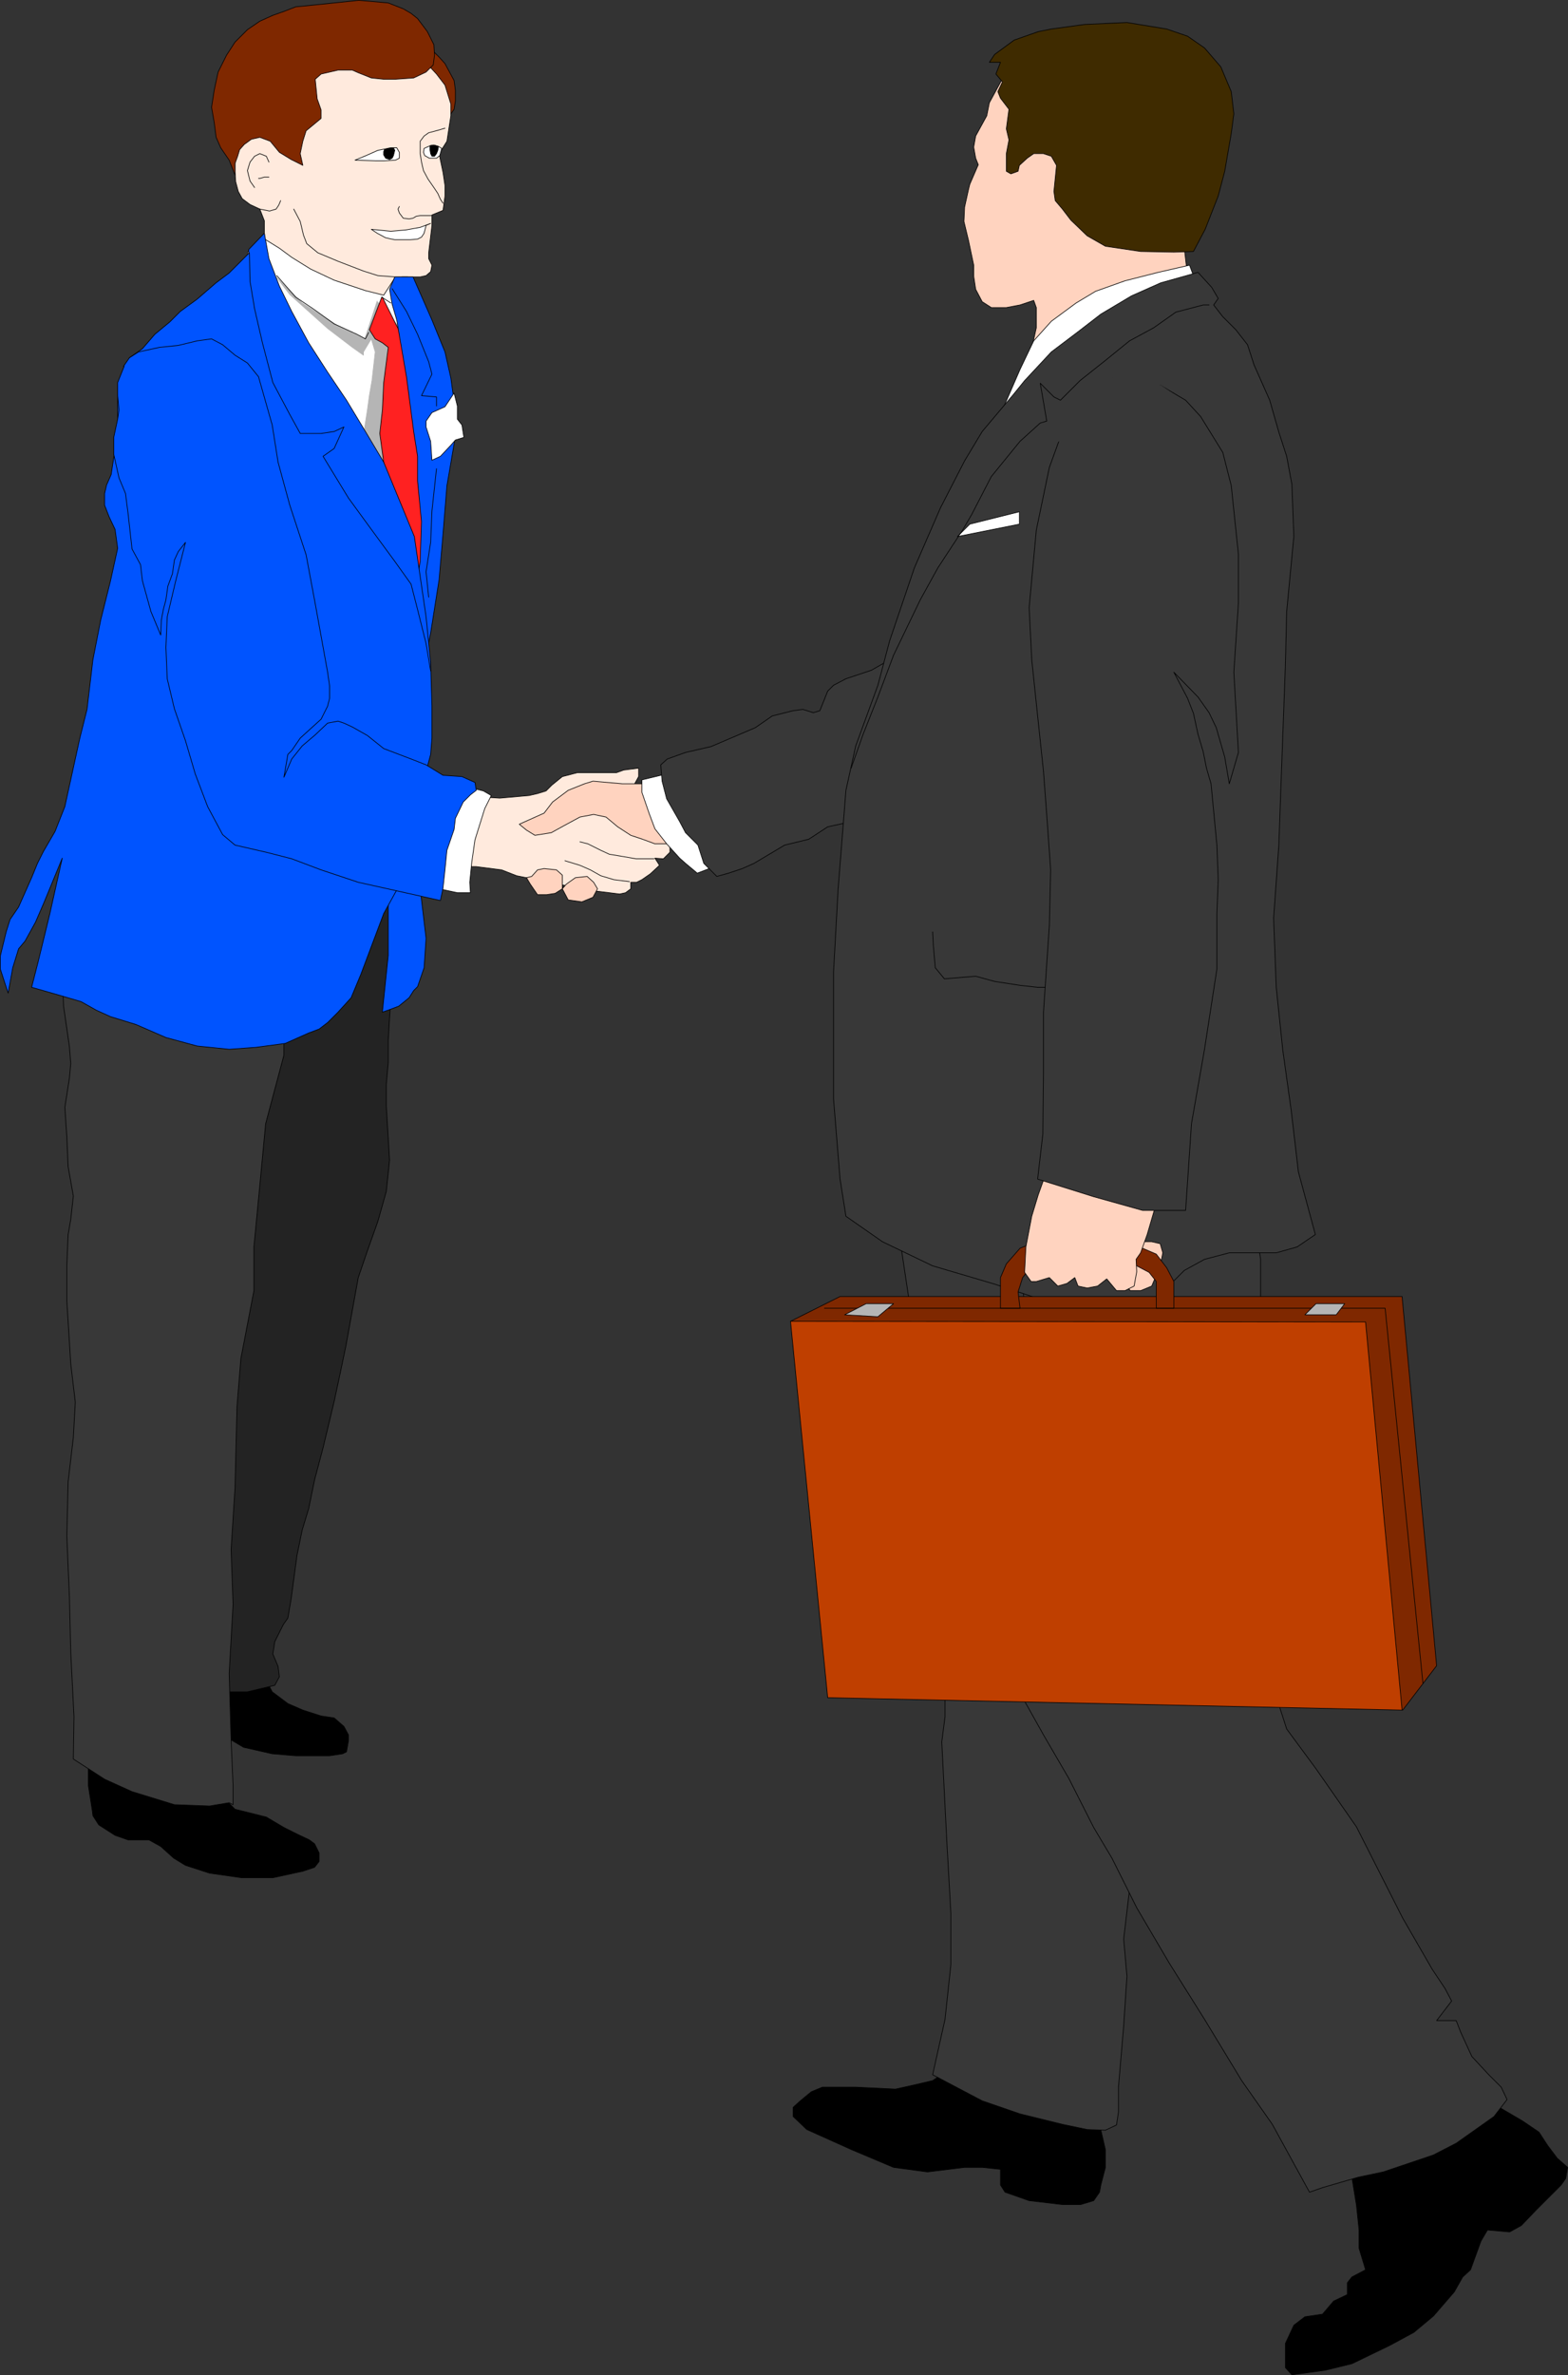 <?xml version="1.0" encoding="UTF-8" standalone="no"?>
<svg
   version="1.0"
   width="102.813mm"
   height="155.668mm"
   id="svg102"
   sodipodi:docname="Handshake 2.wmf"
   xmlns:inkscape="http://www.inkscape.org/namespaces/inkscape"
   xmlns:sodipodi="http://sodipodi.sourceforge.net/DTD/sodipodi-0.dtd"
   xmlns="http://www.w3.org/2000/svg"
   xmlns:svg="http://www.w3.org/2000/svg">
  <rect width="100%" height="100%" fill="#333333" stroke="none"/>
  <sodipodi:namedview
     id="namedview102"
     pagecolor="#ffffff"
     bordercolor="#000000"
     borderopacity="0.25"
     inkscape:showpageshadow="2"
     inkscape:pageopacity="0.0"
     inkscape:pagecheckerboard="0"
     inkscape:deskcolor="#d1d1d1"
     inkscape:document-units="mm" />
  <defs
     id="defs1">
    <pattern
       id="WMFhbasepattern"
       patternUnits="userSpaceOnUse"
       width="6"
       height="6"
       x="0"
       y="0" />
  </defs>
  <path
     style="fill:#000000;fill-opacity:1;fill-rule:evenodd;stroke:none"
     d="m 64.387,411.33 1.454,4.686 1.616,3.07 3.878,2.909 3.716,1.616 4.524,1.454 3.231,0.485 2.424,2.101 1.131,2.101 v 1.454 l -0.485,2.747 -0.969,0.485 -3.231,0.485 h -8.402 l -5.817,-0.485 -7.109,-1.616 -5.17,-3.07 -4.524,-1.454 -3.07,-1.616 7.594,18.421 3.07,3.07 7.756,1.939 4.362,2.585 3.231,1.616 3.07,1.454 1.293,0.97 1.131,2.262 v 2.101 l -1.131,1.454 -2.908,0.97 -7.432,1.616 h -7.756 l -7.917,-1.131 -5.978,-1.939 -2.908,-1.778 -3.231,-2.909 -2.908,-1.616 h -1.616 -1.616 -1.939 l -3.231,-1.131 -4.039,-2.585 -1.454,-2.262 -0.162,-1.293 -0.485,-3.07 -0.485,-3.07 v -6.302 l 1.131,-4.686 1.616,-27.632 41.201,-4.686 -1.454,12.281 z"
     id="path1" />
  <path
     style="fill:none;stroke:#000000;stroke-width:0.162px;stroke-linecap:round;stroke-linejoin:round;stroke-miterlimit:4;stroke-dasharray:none;stroke-opacity:1"
     d="m 64.387,411.33 1.454,4.686 1.616,3.07 3.878,2.909 3.716,1.616 4.524,1.454 3.231,0.485 2.424,2.101 1.131,2.101 v 1.454 l -0.485,2.747 -0.969,0.485 -3.231,0.485 h -8.402 l -5.817,-0.485 -7.109,-1.616 -5.17,-3.07 -4.524,-1.454 -3.07,-1.616 7.594,18.421 3.07,3.07 7.756,1.939 4.362,2.585 3.231,1.616 3.07,1.454 1.293,0.97 1.131,2.262 v 2.101 l -1.131,1.454 -2.908,0.97 -7.432,1.616 h -7.756 l -7.917,-1.131 -5.978,-1.939 -2.908,-1.778 -3.231,-2.909 -2.908,-1.616 h -1.616 -1.616 -1.939 l -3.231,-1.131 -4.039,-2.585 -1.454,-2.262 -0.162,-1.293 -0.485,-3.07 -0.485,-3.07 v -6.302 l 1.131,-4.686 1.616,-27.632 41.201,-4.686 -1.454,12.281 v 0"
     id="path2" />
  <path
     style="fill:#ffeadd;fill-opacity:1;fill-rule:evenodd;stroke:none"
     d="m 116.414,197.222 7.432,0.485 7.271,-0.646 2.1,-0.485 2.1,-0.646 1.454,-1.454 2.585,-2.101 3.716,-0.97 h 3.555 6.14 l 1.777,-0.646 3.716,-0.485 v 2.101 l -1.777,3.232 -1.777,1.616 -3.07,1.454 1.454,1.616 9.21,7.595 3.231,0.646 0.485,1.131 v 1.454 l -1.616,1.616 -2.1,-0.162 1.131,1.778 -2.262,2.101 -2.1,1.454 -1.293,0.646 h -1.454 v 1.616 l -1.293,0.97 -1.454,0.323 -2.585,-0.323 -5.332,-0.646 -10.341,-2.101 -7.271,-1.454 -3.716,-1.454 -6.301,-0.808 h -3.07 l -1.616,0.808 3.07,-18.26 z"
     id="path3" />
  <path
     style="fill:none;stroke:#000000;stroke-width:0.162px;stroke-linecap:round;stroke-linejoin:round;stroke-miterlimit:4;stroke-dasharray:none;stroke-opacity:1"
     d="m 116.414,197.222 7.432,0.485 7.271,-0.646 2.1,-0.485 2.1,-0.646 1.454,-1.454 2.585,-2.101 3.716,-0.97 h 3.555 6.14 l 1.777,-0.646 3.716,-0.485 v 2.101 l -1.777,3.232 -1.777,1.616 -3.07,1.454 1.454,1.616 9.21,7.595 3.231,0.646 0.485,1.131 v 1.454 l -1.616,1.616 -2.1,-0.162 1.131,1.778 -2.262,2.101 -2.1,1.454 -1.293,0.646 h -1.454 v 1.616 l -1.293,0.97 -1.454,0.323 -2.585,-0.323 -5.332,-0.646 -10.341,-2.101 -7.271,-1.454 -3.716,-1.454 -6.301,-0.808 h -3.07 l -1.616,0.808 3.07,-18.26 v 0"
     id="path4" />
  <path
     style="fill:#ffffff;fill-opacity:1;fill-rule:evenodd;stroke:none"
     d="m 110.274,192.536 4.524,1.616 1.777,0.97 3.231,0.808 1.939,1.131 -1.616,3.232 -2.424,7.756 -0.808,5.656 -0.485,4.848 0.162,2.585 h -3.231 l -4.524,-0.97 -4.686,-1.616 -3.07,-3.07 z"
     id="path5" />
  <path
     style="fill:none;stroke:#000000;stroke-width:0.162px;stroke-linecap:round;stroke-linejoin:round;stroke-miterlimit:4;stroke-dasharray:none;stroke-opacity:1"
     d="m 110.274,192.536 4.524,1.616 1.777,0.97 3.231,0.808 1.939,1.131 -1.616,3.232 -2.424,7.756 -0.808,5.656 -0.485,4.848 0.162,2.585 h -3.231 l -4.524,-0.97 -4.686,-1.616 -3.07,-3.07 9.21,-22.946 v 0"
     id="path6" />
  <path
     style="fill:#232323;fill-opacity:1;fill-rule:evenodd;stroke:none"
     d="m 99.61,212.412 -1.616,18.421 -1.454,21.33 -0.323,5.494 v 5.494 l -0.485,5.494 v 5.333 l 0.808,13.412 -0.808,7.756 -2.1,7.433 -2.585,7.272 -2.262,6.625 -3.07,16.967 -1.454,6.948 -1.454,6.787 -2.747,11.473 -2.1,7.918 -1.454,7.11 -1.616,5.332 -1.293,6.302 -1.454,10.827 -0.808,4.686 -1.131,1.616 -2.1,4.201 -0.485,3.07 1.293,3.07 0.323,2.585 -1.131,2.101 -6.786,1.616 H 53.562 44.514 l -6.14,-3.07 13.734,-160.622 9.21,-53.648 38.293,10.827 v 0 z"
     id="path7" />
  <path
     style="fill:none;stroke:#000000;stroke-width:0.162px;stroke-linecap:round;stroke-linejoin:round;stroke-miterlimit:4;stroke-dasharray:none;stroke-opacity:1"
     d="m 99.61,212.412 -1.616,18.421 -1.454,21.33 -0.323,5.494 v 5.494 l -0.485,5.494 v 5.333 l 0.808,13.412 -0.808,7.756 -2.1,7.433 -2.585,7.272 -2.262,6.625 -3.07,16.967 -1.454,6.948 -1.454,6.787 -2.747,11.473 -2.1,7.918 -1.454,7.11 -1.616,5.332 -1.293,6.302 -1.454,10.827 -0.808,4.686 -1.131,1.616 -2.1,4.201 -0.485,3.07 1.293,3.07 0.323,2.585 -1.131,2.101 -6.786,1.616 H 53.562 44.514 l -6.14,-3.07 13.734,-160.622 9.21,-53.648 38.293,10.827 v 0"
     id="path8" />
  <path
     style="fill:#383838;fill-opacity:1;fill-rule:evenodd;stroke:none"
     d="m 15.43,241.498 0.323,7.756 1.454,10.019 0.323,4.201 -0.323,3.555 -1.131,7.272 0.485,7.272 0.323,7.433 1.293,7.272 -0.646,5.817 -0.646,3.717 -0.323,7.595 v 8.888 l 0.323,5.009 0.646,10.503 1.131,9.534 -0.485,8.726 -1.293,10.988 -0.323,13.412 0.646,15.19 0.323,13.574 0.808,15.998 -0.162,10.503 7.756,5.009 6.786,3.07 10.502,3.232 8.725,0.323 4.847,-0.808 0.969,0.485 v -4.686 l -0.485,-11.15 -0.485,-16.644 0.969,-17.129 -0.485,-13.574 0.969,-15.351 0.485,-20.037 0.969,-11.958 3.231,-16.805 v -10.827 l 1.454,-15.19 1.454,-15.351 4.524,-16.967 v -10.665 l 1.777,-6.14 z"
     id="path9" />
  <path
     style="fill:none;stroke:#000000;stroke-width:0.162px;stroke-linecap:round;stroke-linejoin:round;stroke-miterlimit:4;stroke-dasharray:none;stroke-opacity:1"
     d="m 15.43,241.498 0.323,7.756 1.454,10.019 0.323,4.201 -0.323,3.555 -1.131,7.272 0.485,7.272 0.323,7.433 1.293,7.272 -0.646,5.817 -0.646,3.717 -0.323,7.595 v 8.888 l 0.323,5.009 0.646,10.503 1.131,9.534 -0.485,8.726 -1.293,10.988 -0.323,13.412 0.646,15.19 0.323,13.574 0.808,15.998 -0.162,10.503 7.756,5.009 6.786,3.07 10.502,3.232 8.725,0.323 4.847,-0.808 0.969,0.485 v -4.686 l -0.485,-11.15 -0.485,-16.644 0.969,-17.129 -0.485,-13.574 0.969,-15.351 0.485,-20.037 0.969,-11.958 3.231,-16.805 v -10.827 l 1.454,-15.19 1.454,-15.351 4.524,-16.967 v -10.665 l 1.777,-6.14 -56.712,-3.07 v 0"
     id="path10" />
  <path
     style="fill:#7f2800;fill-opacity:1;fill-rule:evenodd;stroke:none"
     d="m 104.134,13.493 2.585,-1.454 2.1,2.101 1.454,1.616 1.131,2.101 1.131,2.101 0.323,2.424 v 2.585 l -0.323,2.101 -0.808,1.131 -1.454,0.485 h -3.231 l -4.362,-2.909 -1.616,-1.454 z"
     id="path11" />
  <path
     style="fill:none;stroke:#000000;stroke-width:0.162px;stroke-linecap:round;stroke-linejoin:round;stroke-miterlimit:4;stroke-dasharray:none;stroke-opacity:1"
     d="m 104.134,13.493 2.585,-1.454 2.1,2.101 1.454,1.616 1.131,2.101 1.131,2.101 0.323,2.424 v 2.585 l -0.323,2.101 -0.808,1.131 -1.454,0.485 h -3.231 l -4.362,-2.909 -1.616,-1.454 3.07,-10.827 v 0"
     id="path12" />
  <path
     style="fill:#ffeadd;fill-opacity:1;fill-rule:evenodd;stroke:none"
     d="m 65.841,63.909 -0.323,-6.14 v -3.07 l -1.131,-2.909 -2.424,-1.131 -1.939,-1.454 -0.969,-1.778 -0.646,-2.424 -0.162,-2.424 V 40.963 38.055 l 1.454,-1.616 1.616,-1.454 1.616,-1.616 10.664,-18.421 16.804,-4.525 10.664,1.454 5.17,4.363 1.939,2.101 2.1,2.747 1.454,4.686 v 2.909 l -0.969,6.302 -1.939,3.07 0.323,1.616 0.646,3.07 0.485,3.232 v 2.585 l -0.485,3.555 -2.747,1.131 v 2.585 l -0.808,6.787 v 1.454 l 0.808,1.616 -0.323,1.616 -1.131,0.97 -1.454,0.323 h -1.454 -3.07 l -1.616,1.454 -2.908,6.14 -29.245,-12.281 z"
     id="path13" />
  <path
     style="fill:none;stroke:#000000;stroke-width:0.162px;stroke-linecap:round;stroke-linejoin:round;stroke-miterlimit:4;stroke-dasharray:none;stroke-opacity:1"
     d="m 65.841,63.909 -0.323,-6.14 v -3.07 l -1.131,-2.909 -2.424,-1.131 -1.939,-1.454 -0.969,-1.778 -0.646,-2.424 -0.162,-2.424 V 40.963 38.055 l 1.454,-1.616 1.616,-1.454 1.616,-1.616 10.664,-18.421 16.804,-4.525 10.664,1.454 5.17,4.363 1.939,2.101 2.1,2.747 1.454,4.686 v 2.909 l -0.969,6.302 -1.939,3.07 0.323,1.616 0.646,3.07 0.485,3.232 v 2.585 l -0.485,3.555 -2.747,1.131 v 2.585 l -0.808,6.787 v 1.454 l 0.808,1.616 -0.323,1.616 -1.131,0.97 -1.454,0.323 h -1.454 -3.07 l -1.616,1.454 -2.908,6.14 -29.245,-12.281 v 0"
     id="path14" />
  <path
     style="fill:#ffffff;fill-opacity:1;fill-rule:evenodd;stroke:none"
     d="m 65.841,59.385 3.393,2.101 3.07,2.262 4.686,2.909 5.817,2.747 7.756,2.585 4.524,1.131 2.908,-4.525 h 3.07 l 3.07,24.562 v 19.714 l -13.734,7.756 -21.489,-33.611 -7.594,-24.562 4.524,-3.07 z"
     id="path15" />
  <path
     style="fill:none;stroke:#000000;stroke-width:0.162px;stroke-linecap:round;stroke-linejoin:round;stroke-miterlimit:4;stroke-dasharray:none;stroke-opacity:1"
     d="m 65.841,59.385 3.393,2.101 3.07,2.262 4.686,2.909 5.817,2.747 7.756,2.585 4.524,1.131 2.908,-4.525 h 3.07 l 3.07,24.562 v 19.714 l -13.734,7.756 -21.489,-33.611 -7.594,-24.562 4.524,-3.07 v 0"
     id="path16" />
  <path
     style="fill:#b5b5b5;fill-opacity:1;fill-rule:evenodd;stroke:none"
     d="m 93.47,74.574 -3.07,9.372 -6.625,-3.232 -8.887,-5.656 -6.301,-6.302 3.231,4.201 9.371,8.403 6.14,4.686 2.747,1.939 V 87.178 l 1.939,-3.232 0.969,3.232 -0.808,7.11 -0.646,3.717 -0.485,3.555 -2.262,14.382 16.804,13.897 3.231,-13.897 -7.756,-31.995 -5.978,-7.756 -1.616,-1.454 v 0 z"
     id="path17" />
  <path
     style="fill:none;stroke:#b5b5b5;stroke-width:0.162px;stroke-linecap:round;stroke-linejoin:round;stroke-miterlimit:4;stroke-dasharray:none;stroke-opacity:1"
     d="m 93.47,74.574 -3.07,9.372 -6.625,-3.232 -8.887,-5.656 -6.301,-6.302 3.231,4.201 9.371,8.403 6.14,4.686 2.747,1.939 V 87.178 l 1.939,-3.232 0.969,3.232 -0.808,7.11 -0.646,3.717 -0.485,3.555 -2.262,14.382 16.804,13.897 3.231,-13.897 -7.756,-31.995 -5.978,-7.756 -1.616,-1.454 v 0"
     id="path18" />
  <path
     style="fill:#ff2121;fill-opacity:1;fill-rule:evenodd;stroke:none"
     d="m 94.601,73.605 -3.07,8.08 1.454,2.262 1.777,0.97 1.454,1.131 -1.131,8.726 -0.323,6.787 -0.646,5.817 0.969,7.11 1.454,9.211 7.594,18.26 2.908,-7.595 -1.454,-30.541 -4.524,-15.351 -2.262,-6.787 -4.039,-8.08 v 0 z"
     id="path19" />
  <path
     style="fill:none;stroke:#000000;stroke-width:0.162px;stroke-linecap:round;stroke-linejoin:round;stroke-miterlimit:4;stroke-dasharray:none;stroke-opacity:1"
     d="m 94.601,73.605 -3.07,8.08 1.454,2.262 1.777,0.97 1.454,1.131 -1.131,8.726 -0.323,6.787 -0.646,5.817 0.969,7.11 1.454,9.211 7.594,18.26 2.908,-7.595 -1.454,-30.541 -4.524,-15.351 -2.262,-6.787 -4.039,-8.08 v 0"
     id="path20" />
  <path
     style="fill:#0054ff;fill-opacity:1;fill-rule:evenodd;stroke:none"
     d="m 97.833,68.595 -1.293,3.07 0.646,3.717 1.131,3.878 2.424,14.058 1.777,13.574 0.969,6.14 v 6.14 l 0.969,10.019 -0.323,9.857 -3.07,18.26 -4.847,46.215 v 19.068 9.372 4.686 l -0.485,4.686 -0.969,9.372 1.454,-0.485 2.585,-0.97 2.585,-2.101 1.131,-1.778 0.969,-0.97 1.616,-4.686 0.485,-7.272 -1.454,-12.281 v -27.632 -22.784 l 2.585,-12.927 2.1,-13.25 0.969,-11.311 0.969,-11.958 2.585,-15.028 L 111.728,93.642 110.274,87.178 107.043,79.26 102.357,68.595 h -3.07 z"
     id="path21" />
  <path
     style="fill:none;stroke:#000000;stroke-width:0.162px;stroke-linecap:round;stroke-linejoin:round;stroke-miterlimit:4;stroke-dasharray:none;stroke-opacity:1"
     d="m 97.833,68.595 -1.293,3.07 0.646,3.717 1.131,3.878 2.424,14.058 1.777,13.574 0.969,6.14 v 6.14 l 0.969,10.019 -0.323,9.857 -3.07,18.26 -4.847,46.215 v 19.068 9.372 4.686 l -0.485,4.686 -0.969,9.372 1.454,-0.485 2.585,-0.97 2.585,-2.101 1.131,-1.778 0.969,-0.97 1.616,-4.686 0.485,-7.272 -1.454,-12.281 v -27.632 -22.784 l 2.585,-12.927 2.1,-13.25 0.969,-11.311 0.969,-11.958 2.585,-15.028 L 111.728,93.642 110.274,87.178 107.043,79.26 102.357,68.595 h -3.07 -1.454 v 0"
     id="path22" />
  <path
     style="fill:#0054ff;fill-opacity:1;fill-rule:evenodd;stroke:none"
     d="m 65.518,57.769 1.131,6.302 2.585,6.787 3.07,6.302 4.201,7.756 4.686,7.272 4.686,6.948 4.686,7.756 4.524,7.595 7.594,18.421 2.908,19.876 1.131,11.311 0.323,10.827 v 7.918 l -0.323,4.04 -1.131,4.201 -2.908,21.492 -7.594,13.735 -5.655,15.028 -2.424,5.817 -3.231,3.555 -2.585,2.585 -2.1,1.616 -2.585,0.97 -5.817,2.585 -7.271,0.97 -6.625,0.485 -7.917,-0.808 -7.756,-2.101 -7.432,-3.232 -6.301,-1.939 -3.555,-1.616 -3.716,-2.101 -5.494,-1.616 -6.786,-1.939 1.616,-6.302 2.908,-11.958 3.07,-13.735 -4.524,10.988 -2.1,4.848 -2.585,4.686 -1.616,1.939 -1.454,4.686 -1.131,6.302 -1.939,-5.979 v -3.232 l 1.454,-5.979 0.969,-3.07 2.1,-3.07 3.231,-7.272 1.454,-3.555 1.454,-2.909 2.908,-5.009 2.424,-6.14 2.262,-10.342 1.454,-6.625 1.777,-7.11 1.454,-12.281 1.939,-9.857 2.424,-9.695 1.777,-8.08 -0.646,-4.686 -1.454,-3.07 -1.131,-2.909 v -2.909 l 0.485,-2.101 1.131,-2.585 1.616,-10.665 v -9.211 l 1.616,-4.525 1.293,-4.525 3.231,-2.262 3.07,-3.555 3.716,-3.07 2.585,-2.585 4.201,-3.07 4.686,-4.04 3.231,-2.424 4.847,-4.848 v -0.97 l 3.878,-4.04 z"
     id="path23" />
  <path
     style="fill:none;stroke:#000000;stroke-width:0.162px;stroke-linecap:round;stroke-linejoin:round;stroke-miterlimit:4;stroke-dasharray:none;stroke-opacity:1"
     d="m 65.518,57.769 1.131,6.302 2.585,6.787 3.07,6.302 4.201,7.756 4.686,7.272 4.686,6.948 4.686,7.756 4.524,7.595 7.594,18.421 2.908,19.876 1.131,11.311 0.323,10.827 v 7.918 l -0.323,4.04 -1.131,4.201 -2.908,21.492 -7.594,13.735 -5.655,15.028 -2.424,5.817 -3.231,3.555 -2.585,2.585 -2.1,1.616 -2.585,0.97 -5.817,2.585 -7.271,0.97 -6.625,0.485 -7.917,-0.808 -7.756,-2.101 -7.432,-3.232 -6.301,-1.939 -3.555,-1.616 -3.716,-2.101 -5.494,-1.616 -6.786,-1.939 1.616,-6.302 2.908,-11.958 3.07,-13.735 -4.524,10.988 -2.1,4.848 -2.585,4.686 -1.616,1.939 -1.454,4.686 -1.131,6.302 -1.939,-5.979 v -3.232 l 1.454,-5.979 0.969,-3.07 2.1,-3.07 3.231,-7.272 1.454,-3.555 1.454,-2.909 2.908,-5.009 2.424,-6.14 2.262,-10.342 1.454,-6.625 1.777,-7.11 1.454,-12.281 1.939,-9.857 2.424,-9.695 1.777,-8.08 -0.646,-4.686 -1.454,-3.07 -1.131,-2.909 v -2.909 l 0.485,-2.101 1.131,-2.585 1.616,-10.665 v -9.211 l 1.616,-4.525 1.293,-4.525 3.231,-2.262 3.07,-3.555 3.716,-3.07 2.585,-2.585 4.201,-3.07 4.686,-4.04 3.231,-2.424 4.847,-4.848 v -0.97 l 3.878,-4.04 v 0"
     id="path24" />
  <path
     style="fill:#7f2800;fill-opacity:1;fill-rule:evenodd;stroke:none"
     d="m 58.247,43.387 v -2.909 l 0.646,-1.778 0.485,-1.616 1.131,-1.293 1.777,-1.293 2.1,-0.485 2.585,0.97 2.262,2.747 2.908,1.778 2.908,1.454 -0.646,-2.909 0.646,-3.07 0.808,-2.585 3.716,-3.07 v -2.101 l -0.969,-2.747 -0.485,-4.848 1.454,-1.293 4.201,-0.97 h 3.555 l 1.454,0.646 3.231,1.293 3.07,0.323 h 2.908 l 4.524,-0.323 3.07,-1.454 1.777,-1.778 0.323,-2.424 -0.162,-2.585 L 105.912,7.837 103.488,4.605 101.872,3.313 99.933,2.181 96.217,0.727 88.946,0.081 82.806,0.727 78.121,1.212 73.274,1.697 l -2.908,1.131 -2.747,0.97 -3.231,1.454 -3.07,2.101 -3.07,3.07 -2.1,3.232 -2.1,4.201 -0.969,4.525 -0.646,4.201 0.646,3.717 0.485,3.717 1.131,2.585 2.1,3.07 1.454,3.717 z"
     id="path25" />
  <path
     style="fill:none;stroke:#000000;stroke-width:0.162px;stroke-linecap:round;stroke-linejoin:round;stroke-miterlimit:4;stroke-dasharray:none;stroke-opacity:1"
     d="m 58.247,43.387 v -2.909 l 0.646,-1.778 0.485,-1.616 1.131,-1.293 1.777,-1.293 2.1,-0.485 2.585,0.97 2.262,2.747 2.908,1.778 2.908,1.454 -0.646,-2.909 0.646,-3.07 0.808,-2.585 3.716,-3.07 v -2.101 l -0.969,-2.747 -0.485,-4.848 1.454,-1.293 4.201,-0.97 h 3.555 l 1.454,0.646 3.231,1.293 3.07,0.323 h 2.908 l 4.524,-0.323 3.07,-1.454 1.777,-1.778 0.323,-2.424 -0.162,-2.585 L 105.912,7.837 103.488,4.605 101.872,3.313 99.933,2.181 96.217,0.727 88.946,0.081 82.806,0.727 78.121,1.212 73.274,1.697 l -2.908,1.131 -2.747,0.97 -3.231,1.454 -3.07,2.101 -3.07,3.07 -2.1,3.232 -2.1,4.201 -0.969,4.525 -0.646,4.201 0.646,3.717 0.485,3.717 1.131,2.585 2.1,3.07 1.454,3.717 v 0"
     id="path26" />
  <path
     style="fill:#0054ff;fill-opacity:1;fill-rule:evenodd;stroke:none"
     d="m 30.618,90.733 1.454,-2.101 2.262,-1.454 5.17,-1.131 4.686,-0.485 4.686,-1.131 3.555,-0.485 2.747,1.454 3.07,2.585 3.07,1.939 2.747,3.393 3.393,11.958 1.454,9.211 2.908,10.665 4.039,12.281 2.262,12.119 3.07,16.967 0.485,3.393 v 3.07 l -0.485,1.939 -1.616,3.232 -5.17,4.686 -2.1,3.07 -0.969,0.97 -0.969,5.656 1.939,-4.525 2.585,-3.232 3.231,-2.747 3.07,-2.909 2.585,-0.485 1.454,0.485 2.1,0.97 3.716,2.101 4.039,3.232 6.786,2.585 3.716,1.454 4.201,2.585 4.686,0.323 3.231,1.454 0.323,1.939 -1.454,1.131 -1.777,1.778 -1.939,4.04 -0.323,2.747 -1.777,5.171 -0.485,4.848 -0.485,4.525 -0.646,3.07 -8.725,-1.939 -11.633,-2.585 -9.21,-3.07 -7.271,-2.747 -6.301,-1.616 -7.756,-1.778 -3.07,-2.585 -3.716,-6.948 -3.07,-8.08 -2.424,-8.241 -2.747,-7.918 -1.777,-7.433 -0.323,-7.756 0.323,-7.595 2.1,-8.888 2.424,-9.534 -1.777,2.262 -0.969,2.101 -0.485,3.393 -1.131,3.07 -0.485,3.393 -0.646,2.424 -0.485,2.585 -0.162,3.717 -2.424,-5.817 -2.1,-7.595 -0.485,-4.04 -2.1,-3.878 -0.969,-8.726 -0.646,-5.009 -1.616,-3.878 -1.293,-5.817 v -4.201 l 0.969,-4.525 0.323,-2.262 -0.323,-3.555 v -3.232 l 1.616,-4.04 v 0 z"
     id="path27" />
  <path
     style="fill:none;stroke:#000000;stroke-width:0.162px;stroke-linecap:round;stroke-linejoin:round;stroke-miterlimit:4;stroke-dasharray:none;stroke-opacity:1"
     d="m 30.618,90.733 1.454,-2.101 2.262,-1.454 5.17,-1.131 4.686,-0.485 4.686,-1.131 3.555,-0.485 2.747,1.454 3.07,2.585 3.07,1.939 2.747,3.393 3.393,11.958 1.454,9.211 2.908,10.665 4.039,12.281 2.262,12.119 3.07,16.967 0.485,3.393 v 3.07 l -0.485,1.939 -1.616,3.232 -5.17,4.686 -2.1,3.07 -0.969,0.97 -0.969,5.656 1.939,-4.525 2.585,-3.232 3.231,-2.747 3.07,-2.909 2.585,-0.485 1.454,0.485 2.1,0.97 3.716,2.101 4.039,3.232 6.786,2.585 3.716,1.454 4.201,2.585 4.686,0.323 3.231,1.454 0.323,1.939 -1.454,1.131 -1.777,1.778 -1.939,4.04 -0.323,2.747 -1.777,5.171 -0.485,4.848 -0.485,4.525 -0.646,3.07 -8.725,-1.939 -11.633,-2.585 -9.21,-3.07 -7.271,-2.747 -6.301,-1.616 -7.756,-1.778 -3.07,-2.585 -3.716,-6.948 -3.07,-8.08 -2.424,-8.241 -2.747,-7.918 -1.777,-7.433 -0.323,-7.756 0.323,-7.595 2.1,-8.888 2.424,-9.534 -1.777,2.262 -0.969,2.101 -0.485,3.393 -1.131,3.07 -0.485,3.393 -0.646,2.424 -0.485,2.585 -0.162,3.717 -2.424,-5.817 -2.1,-7.595 -0.485,-4.04 -2.1,-3.878 -0.969,-8.726 -0.646,-5.009 -1.616,-3.878 -1.293,-5.817 v -4.201 l 0.969,-4.525 0.323,-2.262 -0.323,-3.555 v -3.232 l 1.616,-4.04 v 0"
     id="path28" />
  <path
     style="fill:#ffffff;fill-opacity:1;fill-rule:evenodd;stroke:none"
     d="m 109.143,113.033 -2.1,0.97 -0.323,-4.686 -1.131,-3.555 v -1.454 l 1.454,-2.101 3.231,-1.454 2.262,-3.393 0.808,3.232 v 1.616 1.616 l 1.131,1.454 0.485,3.07 -2.1,0.646 -1.131,1.293 z"
     id="path29" />
  <path
     style="fill:none;stroke:#000000;stroke-width:0.162px;stroke-linecap:round;stroke-linejoin:round;stroke-miterlimit:4;stroke-dasharray:none;stroke-opacity:1"
     d="m 109.143,113.033 -2.1,0.97 -0.323,-4.686 -1.131,-3.555 v -1.454 l 1.454,-2.101 3.231,-1.454 2.262,-3.393 0.808,3.232 v 1.616 1.616 l 1.131,1.454 0.485,3.07 -2.1,0.646 -1.131,1.293 -2.585,2.747 v 0"
     id="path30" />
  <path
     style="fill:none;stroke:#000000;stroke-width:0.162px;stroke-linecap:round;stroke-linejoin:round;stroke-miterlimit:4;stroke-dasharray:none;stroke-opacity:1"
     d="m 68.588,68.272 4.686,5.333 4.362,2.909 5.17,3.717 5.655,2.585 2.1,1.131 0.808,-1.616"
     id="path31" />
  <path
     style="fill:none;stroke:#000000;stroke-width:0.162px;stroke-linecap:round;stroke-linejoin:round;stroke-miterlimit:4;stroke-dasharray:none;stroke-opacity:1"
     d="m 94.601,73.605 2.262,1.454"
     id="path32" />
  <path
     style="fill:none;stroke:#000000;stroke-width:0.162px;stroke-linecap:round;stroke-linejoin:round;stroke-miterlimit:4;stroke-dasharray:none;stroke-opacity:1"
     d="m 66.649,40.155 -0.646,-1.454 -1.616,-0.646 -1.293,0.646 -1.131,1.454 -0.646,2.101 0.646,2.585 1.131,1.616"
     id="path33" />
  <path
     style="fill:none;stroke:#000000;stroke-width:0.162px;stroke-linecap:round;stroke-linejoin:round;stroke-miterlimit:4;stroke-dasharray:none;stroke-opacity:1"
     d="m 64.064,44.195 h 0.323 l 1.131,-0.323 h 0.485 0.646"
     id="path34" />
  <path
     style="fill:none;stroke:#000000;stroke-width:0.162px;stroke-linecap:round;stroke-linejoin:round;stroke-miterlimit:4;stroke-dasharray:none;stroke-opacity:1"
     d="m 64.387,51.79 2.424,0.485 1.616,-0.485 0.646,-0.97 0.485,-1.131"
     id="path35" />
  <path
     style="fill:none;stroke:#000000;stroke-width:0.162px;stroke-linecap:round;stroke-linejoin:round;stroke-miterlimit:4;stroke-dasharray:none;stroke-opacity:1"
     d="m 61.802,62.617 0.162,7.11 1.131,6.787 1.939,8.403 2.585,9.857 4.201,7.918 2.585,4.686 h 5.17 l 3.231,-0.485 2.424,-1.131 -2.424,5.333 -2.747,1.939 6.301,10.342 5.655,7.756 5.817,7.918 4.039,5.656 1.616,6.302 2.1,8.403 1.131,6.787"
     id="path36" />
  <path
     style="fill:none;stroke:#000000;stroke-width:0.162px;stroke-linecap:round;stroke-linejoin:round;stroke-miterlimit:4;stroke-dasharray:none;stroke-opacity:1"
     d="m 97.187,71.504 3.555,5.656 2.747,5.656 2.747,6.787 0.808,3.07 -2.585,5.333 3.716,0.323 v 2.262"
     id="path37" />
  <path
     style="fill:none;stroke:#000000;stroke-width:0.162px;stroke-linecap:round;stroke-linejoin:round;stroke-miterlimit:4;stroke-dasharray:none;stroke-opacity:1"
     d="m 108.174,116.103 -1.131,10.503 -0.323,7.756 -1.131,7.272 0.646,6.302"
     id="path38" />
  <path
     style="fill:none;stroke:#000000;stroke-width:0.162px;stroke-linecap:round;stroke-linejoin:round;stroke-miterlimit:4;stroke-dasharray:none;stroke-opacity:1"
     d="M 97.833,68.595 93.632,68.272 90.077,67.141 83.776,64.717 78.767,62.617 76.02,60.354 75.213,58.254 74.405,54.86 72.789,51.79"
     id="path39" />
  <path
     style="fill:none;stroke:#000000;stroke-width:0.162px;stroke-linecap:round;stroke-linejoin:round;stroke-miterlimit:4;stroke-dasharray:none;stroke-opacity:1"
     d="m 110.274,31.753 -1.616,0.485 -2.424,0.646 -1.131,0.808 -0.969,1.293 V 38.055 l 0.323,2.101 0.485,2.101 1.131,2.101 1.454,2.101 0.969,1.454 0.646,1.454 0.646,0.97"
     id="path40" />
  <path
     style="fill:none;stroke:#000000;stroke-width:0.162px;stroke-linecap:round;stroke-linejoin:round;stroke-miterlimit:4;stroke-dasharray:none;stroke-opacity:1"
     d="m 106.881,53.406 h -1.777 -0.969 l -0.969,0.162 -0.808,0.485 -0.969,0.162 -1.454,-0.162 -0.969,-1.293 -0.323,-0.97 0.323,-0.646"
     id="path41" />
  <path
     style="fill:#ffffff;fill-opacity:1;fill-rule:evenodd;stroke:none"
     d="m 87.977,39.671 2.747,-1.131 2.908,-1.293 3.231,-0.646 h 1.454 l 0.646,1.131 v 0.808 0.646 l -0.969,0.485 -2.747,0.162 H 93.147 Z"
     id="path42" />
  <path
     style="fill:none;stroke:#000000;stroke-width:0.162px;stroke-linecap:round;stroke-linejoin:round;stroke-miterlimit:4;stroke-dasharray:none;stroke-opacity:1"
     d="m 87.977,39.671 2.747,-1.131 2.908,-1.293 3.231,-0.646 h 1.454 l 0.646,1.131 v 0.808 0.646 l -0.969,0.485 -2.747,0.162 H 93.147 l -5.17,-0.162 v 0"
     id="path43" />
  <path
     style="fill:#ffffff;fill-opacity:1;fill-rule:evenodd;stroke:none"
     d="m 105.104,36.762 1.454,-0.646 0.969,-0.162 1.131,0.323 0.808,0.485 -0.485,1.778 -0.808,0.646 h -1.777 l -1.131,-0.646 -0.323,-0.808 0.162,-0.97 z"
     id="path44" />
  <path
     style="fill:none;stroke:#000000;stroke-width:0.162px;stroke-linecap:round;stroke-linejoin:round;stroke-miterlimit:4;stroke-dasharray:none;stroke-opacity:1"
     d="m 105.104,36.762 1.454,-0.646 0.969,-0.162 1.131,0.323 0.808,0.485 -0.485,1.778 -0.808,0.646 h -1.777 l -1.131,-0.646 -0.323,-0.808 0.162,-0.97 v 0"
     id="path45" />
  <path
     style="fill:#ffffff;fill-opacity:1;fill-rule:evenodd;stroke:none"
     d="m 106.719,55.345 -2.585,0.97 -3.555,0.646 -3.716,0.323 -4.847,-0.485 1.454,0.97 2.1,1.131 2.262,0.485 h 3.878 l 1.777,-0.162 0.969,-0.485 0.646,-0.97 0.485,-1.939 z"
     id="path46" />
  <path
     style="fill:none;stroke:#000000;stroke-width:0.162px;stroke-linecap:round;stroke-linejoin:round;stroke-miterlimit:4;stroke-dasharray:none;stroke-opacity:1"
     d="m 106.719,55.345 -2.585,0.97 -3.555,0.646 -3.716,0.323 -4.847,-0.485 1.454,0.97 2.1,1.131 2.262,0.485 h 3.878 l 1.777,-0.162 0.969,-0.485 0.646,-0.97 0.485,-1.939 1.131,-0.485 v 0"
     id="path47" />
  <path
     style="fill:none;stroke:#000000;stroke-width:0.162px;stroke-linecap:round;stroke-linejoin:round;stroke-miterlimit:4;stroke-dasharray:none;stroke-opacity:1"
     d="m 162.139,212.735 h -4.524 l -3.716,-0.646 -2.908,-0.485 -2.1,-0.97 -3.231,-1.616 -1.939,-0.485"
     id="path48" />
  <path
     style="fill:none;stroke:#000000;stroke-width:0.162px;stroke-linecap:round;stroke-linejoin:round;stroke-miterlimit:4;stroke-dasharray:none;stroke-opacity:1"
     d="m 155.999,218.39 -3.878,-0.485 -3.231,-0.97 -2.585,-1.454 -2.585,-1.131 -3.716,-1.131"
     id="path49" />
  <path
     style="fill:#000000;fill-opacity:1;fill-rule:evenodd;stroke:none"
     d="m 97.51,36.6 0.323,0.646 -0.323,1.293 -0.323,0.646 -0.646,0.323 -0.969,-0.323 -0.485,-0.808 v -0.808 l 0.162,-0.485 0.969,-0.323 z"
     id="path50" />
  <path
     style="fill:none;stroke:#000000;stroke-width:0.162px;stroke-linecap:round;stroke-linejoin:round;stroke-miterlimit:4;stroke-dasharray:none;stroke-opacity:1"
     d="m 97.51,36.6 0.323,0.646 -0.323,1.293 -0.323,0.646 -0.646,0.323 -0.969,-0.323 -0.485,-0.808 v -0.808 l 0.162,-0.485 0.969,-0.323 1.293,-0.162 v 0"
     id="path51" />
  <path
     style="fill:#000000;fill-opacity:1;fill-rule:evenodd;stroke:none"
     d="m 106.558,36.116 v 0.97 l 0.162,0.97 0.323,0.646 h 0.646 l 0.485,-0.646 0.323,-0.808 0.162,-0.97 -0.969,-0.323 h -0.646 l -0.485,0.162 z"
     id="path52" />
  <path
     style="fill:none;stroke:#000000;stroke-width:0.162px;stroke-linecap:round;stroke-linejoin:round;stroke-miterlimit:4;stroke-dasharray:none;stroke-opacity:1"
     d="m 106.558,36.116 v 0.97 l 0.162,0.97 0.323,0.646 h 0.646 l 0.485,-0.646 0.323,-0.808 0.162,-0.97 -0.969,-0.323 h -0.646 l -0.485,0.162 v 0"
     id="path53" />
  <path
     style="fill:#000000;fill-opacity:1;fill-rule:evenodd;stroke:none"
     d="m 338.416,530.908 -3.393,8.403 1.131,6.948 0.646,6.14 v 4.525 l 1.616,5.333 -3.393,1.778 -1.131,1.454 v 2.909 l -3.393,1.616 -2.747,3.232 -4.362,0.646 -2.747,2.101 -2.1,4.525 v 2.101 3.878 l 1.616,1.778 8.24,-1.131 6.625,-1.616 9.371,-4.525 5.978,-3.232 4.847,-4.04 5.17,-5.979 2.1,-3.717 1.939,-1.778 2.585,-7.11 1.616,-2.747 5.494,0.485 2.908,-1.616 3.716,-3.878 3.878,-3.878 2.262,-2.262 1.131,-1.616 0.485,-2.747 -2.585,-2.262 -2.424,-3.232 -2.1,-3.232 -4.039,-2.747 -6.625,-3.878 -4.847,-1.454 -27.468,10.827 z"
     id="path54" />
  <path
     style="fill:none;stroke:#000000;stroke-width:0.162px;stroke-linecap:round;stroke-linejoin:round;stroke-miterlimit:4;stroke-dasharray:none;stroke-opacity:1"
     d="m 338.416,530.908 -3.393,8.403 1.131,6.948 0.646,6.14 v 4.525 l 1.616,5.333 -3.393,1.778 -1.131,1.454 v 2.909 l -3.393,1.616 -2.747,3.232 -4.362,0.646 -2.747,2.101 -2.1,4.525 v 2.101 3.878 l 1.616,1.778 8.24,-1.131 6.625,-1.616 9.371,-4.525 5.978,-3.232 4.847,-4.04 5.17,-5.979 2.1,-3.717 1.939,-1.778 2.585,-7.11 1.616,-2.747 5.494,0.485 2.908,-1.616 3.716,-3.878 3.878,-3.878 2.262,-2.262 1.131,-1.616 0.485,-2.747 -2.585,-2.262 -2.424,-3.232 -2.1,-3.232 -4.039,-2.747 -6.625,-3.878 -4.847,-1.454 -27.468,10.827 v 0"
     id="path55" />
  <path
     style="fill:#000000;fill-opacity:1;fill-rule:evenodd;stroke:none"
     d="m 235.655,512.325 -4.524,3.07 -4.847,1.131 -4.362,0.97 -9.856,-0.485 h -8.24 l -2.747,1.131 -2.747,2.262 -1.777,1.616 v 2.262 l 3.393,3.232 11.149,5.009 10.341,4.363 8.402,1.131 9.21,-1.131 h 4.362 l 4.524,0.485 v 3.878 l 1.131,1.778 5.978,2.101 8.24,0.97 h 4.524 l 3.231,-0.97 1.454,-2.101 0.323,-1.778 1.131,-4.363 v -4.363 l -1.454,-6.302 v -2.909 l -36.839,-10.988 z"
     id="path56" />
  <path
     style="fill:none;stroke:#000000;stroke-width:0.162px;stroke-linecap:round;stroke-linejoin:round;stroke-miterlimit:4;stroke-dasharray:none;stroke-opacity:1"
     d="m 235.655,512.325 -4.524,3.07 -4.847,1.131 -4.362,0.97 -9.856,-0.485 h -8.24 l -2.747,1.131 -2.747,2.262 -1.777,1.616 v 2.262 l 3.393,3.232 11.149,5.009 10.341,4.363 8.402,1.131 9.21,-1.131 h 4.362 l 4.524,0.485 v 3.878 l 1.131,1.778 5.978,2.101 8.24,0.97 h 4.524 l 3.231,-0.97 1.454,-2.101 0.323,-1.778 1.131,-4.363 v -4.363 l -1.454,-6.302 v -2.909 l -36.839,-10.988 v 0"
     id="path57" />
  <path
     style="fill:#383838;fill-opacity:1;fill-rule:evenodd;stroke:none"
     d="m 221.921,299.671 3.231,21.492 1.454,7.756 7.594,81.119 v 15.19 l -0.808,6.302 1.293,25.37 0.969,17.129 v 12.604 l -1.454,13.574 -3.07,13.735 12.28,6.464 9.371,3.232 10.502,2.585 6.14,1.293 4.524,0.162 2.747,-1.293 0.485,-3.232 v -6.14 l 1.293,-15.19 0.808,-12.281 -0.808,-9.211 1.616,-13.735 3.07,-9.211 1.616,-7.595 1.454,-7.756 -15.188,-136.221 -49.118,-5.979 v 0 z"
     id="path58" />
  <path
     style="fill:none;stroke:#000000;stroke-width:0.162px;stroke-linecap:round;stroke-linejoin:round;stroke-miterlimit:4;stroke-dasharray:none;stroke-opacity:1"
     d="m 221.921,299.671 3.231,21.492 1.454,7.756 7.594,81.119 v 15.19 l -0.808,6.302 1.293,25.37 0.969,17.129 v 12.604 l -1.454,13.574 -3.07,13.735 12.28,6.464 9.371,3.232 10.502,2.585 6.14,1.293 4.524,0.162 2.747,-1.293 0.485,-3.232 v -6.14 l 1.293,-15.19 0.808,-12.281 -0.808,-9.211 1.616,-13.735 3.07,-9.211 1.616,-7.595 1.454,-7.756 -15.188,-136.221 -49.118,-5.979 v 0"
     id="path59" />
  <path
     style="fill:#383838;fill-opacity:1;fill-rule:evenodd;stroke:none"
     d="m 310.787,301.287 1.616,10.665 v 6.14 6.14 l -3.231,12.281 -2.908,9.211 -1.616,4.525 9.21,62.536 5.009,15.513 7.271,9.857 10.018,14.382 11.472,22.623 7.271,12.604 3.231,4.848 1.616,3.07 -1.616,2.101 -2.1,2.747 h 3.231 1.616 l 1.131,2.909 2.747,5.979 4.201,4.525 3.07,3.07 1.454,3.07 -3.231,4.201 -9.371,6.625 -5.655,2.909 -12.441,4.201 -6.14,1.293 -8.887,2.585 -3.231,1.131 -9.21,-16.805 -7.594,-10.827 -9.21,-15.19 -8.725,-13.897 -8.079,-13.735 -6.14,-12.281 -4.524,-7.595 -6.14,-12.119 -6.301,-10.827 -5.978,-10.665 -1.454,-10.665 -1.777,-24.562 6.301,-36.681 -4.524,-58.173 59.621,12.281 z"
     id="path60" />
  <path
     style="fill:none;stroke:#000000;stroke-width:0.162px;stroke-linecap:round;stroke-linejoin:round;stroke-miterlimit:4;stroke-dasharray:none;stroke-opacity:1"
     d="m 310.787,301.287 1.616,10.665 v 6.14 6.14 l -3.231,12.281 -2.908,9.211 -1.616,4.525 9.21,62.536 5.009,15.513 7.271,9.857 10.018,14.382 11.472,22.623 7.271,12.604 3.231,4.848 1.616,3.07 -1.616,2.101 -2.1,2.747 h 3.231 1.616 l 1.131,2.909 2.747,5.979 4.201,4.525 3.07,3.07 1.454,3.07 -3.231,4.201 -9.371,6.625 -5.655,2.909 -12.441,4.201 -6.14,1.293 -8.887,2.585 -3.231,1.131 -9.21,-16.805 -7.594,-10.827 -9.21,-15.19 -8.725,-13.897 -8.079,-13.735 -6.14,-12.281 -4.524,-7.595 -6.14,-12.119 -6.301,-10.827 -5.978,-10.665 -1.454,-10.665 -1.777,-24.562 6.301,-36.681 -4.524,-58.173 59.621,12.281 v 0"
     id="path61" />
  <path
     style="fill:#ffd3bf;fill-opacity:1;fill-rule:evenodd;stroke:none"
     d="m 162.139,194.152 h -7.917 l -7.271,-0.646 -2.1,0.646 -4.039,1.616 -3.878,2.909 -2.1,2.747 -6.14,2.747 1.777,1.454 2.1,1.293 4.039,-0.646 3.231,-1.778 3.878,-2.101 3.393,-0.646 3.07,0.646 2.908,2.424 3.231,2.101 2.908,0.97 3.07,1.131 h 2.908 l 3.231,-1.131 -6.14,-13.735 v 0 z"
     id="path62" />
  <path
     style="fill:none;stroke:#000000;stroke-width:0.162px;stroke-linecap:round;stroke-linejoin:round;stroke-miterlimit:4;stroke-dasharray:none;stroke-opacity:1"
     d="m 162.139,194.152 h -7.917 l -7.271,-0.646 -2.1,0.646 -4.039,1.616 -3.878,2.909 -2.1,2.747 -6.14,2.747 1.777,1.454 2.1,1.293 4.039,-0.646 3.231,-1.778 3.878,-2.101 3.393,-0.646 3.07,0.646 2.908,2.424 3.231,2.101 2.908,0.97 3.07,1.131 h 2.908 l 3.231,-1.131 -6.14,-13.735 v 0"
     id="path63" />
  <path
     style="fill:#ffd3bf;fill-opacity:1;fill-rule:evenodd;stroke:none"
     d="m 139.357,220.006 v -3.232 l -1.454,-1.293 -3.07,-0.323 -1.616,0.323 -1.454,1.616 -1.293,0.323 0.969,1.616 1.777,2.585 h 2.262 l 2.1,-0.323 1.777,-1.131 1.454,2.747 3.393,0.485 2.747,-1.131 1.131,-2.101 -0.969,-1.616 -1.616,-1.454 -2.908,0.323 -2.262,1.616 -0.969,1.131 v 0 z"
     id="path64" />
  <path
     style="fill:none;stroke:#000000;stroke-width:0.162px;stroke-linecap:round;stroke-linejoin:round;stroke-miterlimit:4;stroke-dasharray:none;stroke-opacity:1"
     d="m 139.357,220.006 v -3.232 l -1.454,-1.293 -3.07,-0.323 -1.616,0.323 -1.454,1.616 -1.293,0.323 0.969,1.616 1.777,2.585 h 2.262 l 2.1,-0.323 1.777,-1.131 1.454,2.747 3.393,0.485 2.747,-1.131 1.131,-2.101 -0.969,-1.616 -1.616,-1.454 -2.908,0.323 -2.262,1.616 -0.969,1.131 v 0"
     id="path65" />
  <path
     style="fill:#ffffff;fill-opacity:1;fill-rule:evenodd;stroke:none"
     d="m 168.441,190.92 -9.371,2.262 v 3.07 l 1.777,5.171 1.454,3.878 2.908,3.717 3.231,3.555 1.454,1.293 2.908,2.424 6.301,-2.424 -10.664,-22.784 v 0 z"
     id="path66" />
  <path
     style="fill:none;stroke:#000000;stroke-width:0.162px;stroke-linecap:round;stroke-linejoin:round;stroke-miterlimit:4;stroke-dasharray:none;stroke-opacity:1"
     d="m 168.441,190.92 -9.371,2.262 v 3.07 l 1.777,5.171 1.454,3.878 2.908,3.717 3.231,3.555 1.454,1.293 2.908,2.424 6.301,-2.424 -10.664,-22.784 v 0"
     id="path67" />
  <path
     style="fill:#383838;fill-opacity:1;fill-rule:evenodd;stroke:none"
     d="m 224.991,160.379 -4.524,3.07 -4.524,2.585 -6.301,2.101 -3.07,1.616 -1.454,1.454 -1.939,4.848 -1.616,0.485 -2.585,-0.808 -2.424,0.323 -5.17,1.293 -4.201,2.909 -10.987,4.686 -6.301,1.454 -4.524,1.616 -1.616,1.454 0.323,4.04 1.131,4.363 3.231,5.656 1.454,2.747 3.07,3.07 1.454,4.525 3.231,3.232 2.908,-0.808 3.393,-1.131 2.908,-1.293 7.594,-4.525 5.978,-1.454 4.686,-3.07 8.079,-1.778 7.271,-5.817 9.21,-12.281 -4.524,-24.562 v 0 z"
     id="path68" />
  <path
     style="fill:none;stroke:#000000;stroke-width:0.162px;stroke-linecap:round;stroke-linejoin:round;stroke-miterlimit:4;stroke-dasharray:none;stroke-opacity:1"
     d="m 224.991,160.379 -4.524,3.07 -4.524,2.585 -6.301,2.101 -3.07,1.616 -1.454,1.454 -1.939,4.848 -1.616,0.485 -2.585,-0.808 -2.424,0.323 -5.17,1.293 -4.201,2.909 -10.987,4.686 -6.301,1.454 -4.524,1.616 -1.616,1.454 0.323,4.04 1.131,4.363 3.231,5.656 1.454,2.747 3.07,3.07 1.454,4.525 3.231,3.232 2.908,-0.808 3.393,-1.131 2.908,-1.293 7.594,-4.525 5.978,-1.454 4.686,-3.07 8.079,-1.778 7.271,-5.817 9.21,-12.281 -4.524,-24.562 v 0"
     id="path69" />
  <path
     style="fill:#ffd3bf;fill-opacity:1;fill-rule:evenodd;stroke:none"
     d="m 255.529,87.017 1.293,-5.817 v -5.009 l -0.646,-1.778 -3.393,1.131 -3.393,0.646 h -0.969 -2.747 l -2.262,-1.454 -1.616,-3.07 -0.485,-3.232 v -2.747 l -1.293,-6.14 -1.131,-4.686 0.162,-3.555 0.969,-4.363 0.323,-1.293 2.1,-4.848 -0.646,-1.616 -0.485,-2.747 0.485,-2.747 2.747,-5.009 0.646,-3.232 3.878,-7.11 2.1,1.293 41.524,34.904 1.616,13.897 -33.769,19.714 -4.847,-1.131 v 0 z"
     id="path70" />
  <path
     style="fill:none;stroke:#000000;stroke-width:0.162px;stroke-linecap:round;stroke-linejoin:round;stroke-miterlimit:4;stroke-dasharray:none;stroke-opacity:1"
     d="m 255.529,87.017 1.293,-5.817 v -5.009 l -0.646,-1.778 -3.393,1.131 -3.393,0.646 h -0.969 -2.747 l -2.262,-1.454 -1.616,-3.07 -0.485,-3.232 v -2.747 l -1.293,-6.14 -1.131,-4.686 0.162,-3.555 0.969,-4.363 0.323,-1.293 2.1,-4.848 -0.646,-1.616 -0.485,-2.747 0.485,-2.747 2.747,-5.009 0.646,-3.232 3.878,-7.11 2.1,1.293 41.524,34.904 1.616,13.897 -33.769,19.714 -4.847,-1.131 v 0"
     id="path71" />
  <path
     style="fill:#ffffff;fill-opacity:1;fill-rule:evenodd;stroke:none"
     d="m 246.804,105.277 5.978,-13.735 3.393,-7.11 4.362,-4.848 6.14,-4.525 4.847,-2.909 7.271,-2.585 8.24,-2.101 7.756,-1.778 1.616,4.363 -40.717,33.773 -8.887,1.454 z"
     id="path72" />
  <path
     style="fill:none;stroke:#000000;stroke-width:0.162px;stroke-linecap:round;stroke-linejoin:round;stroke-miterlimit:4;stroke-dasharray:none;stroke-opacity:1"
     d="m 246.804,105.277 5.978,-13.735 3.393,-7.11 4.362,-4.848 6.14,-4.525 4.847,-2.909 7.271,-2.585 8.24,-2.101 7.756,-1.778 1.616,4.363 -40.717,33.773 -8.887,1.454 v 0"
     id="path73" />
  <path
     style="fill:#3f2b00;fill-opacity:1;fill-rule:evenodd;stroke:none"
     d="m 252.297,42.418 0.323,-1.454 1.939,-1.778 1.616,-1.131 h 2.424 l 1.939,0.646 1.293,2.262 -0.323,3.232 -0.323,3.232 0.323,2.262 1.777,2.101 2.1,2.747 4.039,3.878 4.524,2.585 8.725,1.293 8.24,0.162 4.847,-0.162 2.908,-5.494 3.231,-8.241 1.616,-6.14 1.616,-9.372 0.646,-4.848 -0.646,-5.494 -2.585,-6.14 -4.039,-4.686 -4.201,-2.909 -5.17,-1.778 -9.856,-1.616 -10.502,0.485 -8.24,1.131 -3.231,0.646 -5.978,2.101 -4.847,3.555 -1.293,1.939 h 2.747 l -1.131,2.909 1.616,1.939 -1.131,2.424 0.646,1.616 2.1,2.747 -0.646,4.848 0.646,2.747 -0.646,3.393 v 2.909 1.454 l 1.131,0.646 1.777,-0.646 z"
     id="path74" />
  <path
     style="fill:none;stroke:#000000;stroke-width:0.162px;stroke-linecap:round;stroke-linejoin:round;stroke-miterlimit:4;stroke-dasharray:none;stroke-opacity:1"
     d="m 252.297,42.418 0.323,-1.454 1.939,-1.778 1.616,-1.131 h 2.424 l 1.939,0.646 1.293,2.262 -0.323,3.232 -0.323,3.232 0.323,2.262 1.777,2.101 2.1,2.747 4.039,3.878 4.524,2.585 8.725,1.293 8.24,0.162 4.847,-0.162 2.908,-5.494 3.231,-8.241 1.616,-6.14 1.616,-9.372 0.646,-4.848 -0.646,-5.494 -2.585,-6.14 -4.039,-4.686 -4.201,-2.909 -5.17,-1.778 -9.856,-1.616 -10.502,0.485 -8.24,1.131 -3.231,0.646 -5.978,2.101 -4.847,3.555 -1.293,1.939 h 2.747 l -1.131,2.909 1.616,1.939 -1.131,2.424 0.646,1.616 2.1,2.747 -0.646,4.848 0.646,2.747 -0.646,3.393 v 2.909 1.454 l 1.131,0.646 1.777,-0.646 v 0"
     id="path75" />
  <path
     style="fill:#383838;fill-opacity:1;fill-rule:evenodd;stroke:none"
     d="m 296.892,67.464 -9.21,2.585 -7.271,3.232 -7.594,4.525 -5.655,4.363 -6.625,5.009 -6.625,7.11 -2.747,3.393 -7.756,9.211 -4.362,7.272 -5.978,11.635 -6.463,14.866 -6.14,18.098 -2.908,10.988 -5.494,15.028 -2.424,10.988 -1.939,24.562 -1.131,20.522 v 17.452 13.897 l 1.616,19.876 1.454,9.211 9.048,6.302 12.441,5.979 15.35,4.525 22.943,7.595 17.612,-2.262 3.231,-5.494 3.231,-3.232 5.009,-2.747 6.14,-1.616 h 4.524 7.109 l 5.17,-1.454 4.524,-3.07 -4.201,-15.513 -1.777,-15.19 -2.1,-15.028 -1.616,-15.513 -0.646,-17.129 1.293,-18.098 0.485,-13.735 1.131,-30.702 0.323,-13.412 1.777,-18.583 -0.485,-12.927 -1.293,-6.948 -1.939,-5.979 -2.262,-7.918 -3.878,-8.726 -1.616,-5.009 -2.908,-3.717 -3.231,-3.232 -2.262,-2.909 1.131,-1.616 -1.616,-2.747 z"
     id="path76" />
  <path
     style="fill:none;stroke:#000000;stroke-width:0.162px;stroke-linecap:round;stroke-linejoin:round;stroke-miterlimit:4;stroke-dasharray:none;stroke-opacity:1"
     d="m 296.892,67.464 -9.21,2.585 -7.271,3.232 -7.594,4.525 -5.655,4.363 -6.625,5.009 -6.625,7.11 -2.747,3.393 -7.756,9.211 -4.362,7.272 -5.978,11.635 -6.463,14.866 -6.14,18.098 -2.908,10.988 -5.494,15.028 -2.424,10.988 -1.939,24.562 -1.131,20.522 v 17.452 13.897 l 1.616,19.876 1.454,9.211 9.048,6.302 12.441,5.979 15.35,4.525 22.943,7.595 17.612,-2.262 3.231,-5.494 3.231,-3.232 5.009,-2.747 6.14,-1.616 h 4.524 7.109 l 5.17,-1.454 4.524,-3.07 -4.201,-15.513 -1.777,-15.19 -2.1,-15.028 -1.616,-15.513 -0.646,-17.129 1.293,-18.098 0.485,-13.735 1.131,-30.702 0.323,-13.412 1.777,-18.583 -0.485,-12.927 -1.293,-6.948 -1.939,-5.979 -2.262,-7.918 -3.878,-8.726 -1.616,-5.009 -2.908,-3.717 -3.231,-3.232 -2.262,-2.909 1.131,-1.616 -1.616,-2.747 -3.393,-3.717 v 0"
     id="path77" />
  <path
     style="fill:#ffffff;fill-opacity:1;fill-rule:evenodd;stroke:none"
     d="m 240.341,129.838 12.28,-3.07 v 3.07 l -15.349,3.07 z"
     id="path78" />
  <path
     style="fill:none;stroke:#000000;stroke-width:0.162px;stroke-linecap:round;stroke-linejoin:round;stroke-miterlimit:4;stroke-dasharray:none;stroke-opacity:1"
     d="m 240.341,129.838 12.28,-3.07 v 3.07 l -15.349,3.07 3.07,-3.07 v 0"
     id="path79" />
  <path
     style="fill:none;stroke:#000000;stroke-width:0.162px;stroke-linecap:round;stroke-linejoin:round;stroke-miterlimit:4;stroke-dasharray:none;stroke-opacity:1"
     d="m 231.131,230.833 0.162,3.232 0.485,5.656 2.262,2.747 7.756,-0.646 4.686,1.293 6.301,0.97 4.362,0.485 h 6.14"
     id="path80" />
  <path
     style="fill:#7f2800;fill-opacity:1;fill-rule:evenodd;stroke:none"
     d="m 195.908,327.303 12.28,-6.14 H 347.464 l 8.563,91.461 -8.402,10.988 -130.067,-47.346 -21.651,-48.962 z"
     id="path81" />
  <path
     style="fill:none;stroke:#000000;stroke-width:0.162px;stroke-linecap:round;stroke-linejoin:round;stroke-miterlimit:4;stroke-dasharray:none;stroke-opacity:1"
     d="m 195.908,327.303 12.28,-6.14 H 347.464 l 8.563,91.461 -8.402,10.988 -130.067,-47.346 -21.651,-48.962 v 0"
     id="path82" />
  <path
     style="fill:#bf3f00;fill-opacity:1;fill-rule:evenodd;stroke:none"
     d="m 347.464,423.611 -9.048,-96.147 -142.508,-0.162 9.21,93.238 z"
     id="path83" />
  <path
     style="fill:none;stroke:#000000;stroke-width:0.162px;stroke-linecap:round;stroke-linejoin:round;stroke-miterlimit:4;stroke-dasharray:none;stroke-opacity:1"
     d="m 347.464,423.611 -9.048,-96.147 -142.508,-0.162 9.21,93.238 142.346,3.07 v 0"
     id="path84" />
  <path
     style="fill:#ffd3bf;fill-opacity:1;fill-rule:evenodd;stroke:none"
     d="m 280.088,319.708 h 2.585 l 2.747,-1.131 2.1,-5.009 0.646,-3.232 -0.646,-2.262 -2.1,-0.485 h -1.777 l -5.17,-0.162 h -4.524 l -1.454,1.454 7.594,10.827 z"
     id="path85" />
  <path
     style="fill:none;stroke:#000000;stroke-width:0.162px;stroke-linecap:round;stroke-linejoin:round;stroke-miterlimit:4;stroke-dasharray:none;stroke-opacity:1"
     d="m 280.088,319.708 h 2.585 l 2.747,-1.131 2.1,-5.009 0.646,-3.232 -0.646,-2.262 -2.1,-0.485 h -1.777 l -5.17,-0.162 h -4.524 l -1.454,1.454 7.594,10.827 v 0"
     id="path86" />
  <path
     style="fill:#7f2800;fill-opacity:1;fill-rule:evenodd;stroke:none"
     d="m 277.018,313.083 4.686,0.485 3.07,1.616 1.777,2.262 v 2.585 4.04 h 4.362 v -2.101 -4.525 l -1.777,-3.393 -2.585,-3.393 -3.393,-1.454 -5.978,-1.778 h -7.756 l 7.756,5.656 v 0 z"
     id="path87" />
  <path
     style="fill:none;stroke:#000000;stroke-width:0.162px;stroke-linecap:round;stroke-linejoin:round;stroke-miterlimit:4;stroke-dasharray:none;stroke-opacity:1"
     d="m 277.018,313.083 4.686,0.485 3.07,1.616 1.777,2.262 v 2.585 4.04 h 4.362 v -2.101 -4.525 l -1.777,-3.393 -2.585,-3.393 -3.393,-1.454 -5.978,-1.778 h -7.756 l 7.756,5.656 v 0"
     id="path88" />
  <path
     style="fill:#7f2800;fill-opacity:1;fill-rule:evenodd;stroke:none"
     d="m 255.529,311.952 0.162,1.616 -2.262,2.909 -1.131,3.555 0.485,4.04 h -4.847 v -2.909 -4.686 l 1.454,-3.393 3.393,-3.878 4.362,-1.778 -1.454,4.525 v 0 z"
     id="path89" />
  <path
     style="fill:none;stroke:#000000;stroke-width:0.162px;stroke-linecap:round;stroke-linejoin:round;stroke-miterlimit:4;stroke-dasharray:none;stroke-opacity:1"
     d="m 255.529,311.952 0.162,1.616 -2.262,2.909 -1.131,3.555 0.485,4.04 h -4.847 v -2.909 -4.686 l 1.454,-3.393 3.393,-3.878 4.362,-1.778 -1.454,4.525 v 0"
     id="path90" />
  <path
     style="fill:#ffd3bf;fill-opacity:1;fill-rule:evenodd;stroke:none"
     d="m 260.376,287.39 -3.07,8.564 -1.616,5.332 -1.454,7.595 -0.323,6.302 1.616,2.262 h 1.293 l 3.231,-0.97 2.1,2.101 2.262,-0.646 1.939,-1.454 0.808,2.101 2.262,0.485 2.585,-0.485 2.262,-1.778 2.424,2.909 h 2.1 l 2.262,-1.131 0.646,-3.555 -0.162,-3.07 1.131,-1.616 1.616,-4.525 2.747,-9.372 0.646,-1.454 -27.306,-7.595 z"
     id="path91" />
  <path
     style="fill:none;stroke:#000000;stroke-width:0.162px;stroke-linecap:round;stroke-linejoin:round;stroke-miterlimit:4;stroke-dasharray:none;stroke-opacity:1"
     d="m 260.376,287.39 -3.07,8.564 -1.616,5.332 -1.454,7.595 -0.323,6.302 1.616,2.262 h 1.293 l 3.231,-0.97 2.1,2.101 2.262,-0.646 1.939,-1.454 0.808,2.101 2.262,0.485 2.585,-0.485 2.262,-1.778 2.424,2.909 h 2.1 l 2.262,-1.131 0.646,-3.555 -0.162,-3.07 1.131,-1.616 1.616,-4.525 2.747,-9.372 0.646,-1.454 -27.306,-7.595 v 0"
     id="path92" />
  <path
     style="fill:#383838;fill-opacity:1;fill-rule:evenodd;stroke:none"
     d="m 269.424,98.651 -3.07,3.555 -3.07,4.686 -3.231,8.888 -3.231,15.513 -1.777,19.229 0.646,12.927 1.454,13.897 1.454,13.735 0.808,10.827 0.969,13.574 -0.323,13.735 -1.454,21.492 v 15.19 l -0.162,15.028 -1.293,11.15 13.895,4.363 12.118,3.393 h 7.756 2.908 l 1.454,-21.492 3.231,-18.421 3.07,-19.876 v -13.735 l 0.323,-8.403 -0.323,-8.564 -1.454,-15.19 -1.131,-3.878 -0.808,-4.04 -1.293,-4.363 -1.131,-5.171 -1.454,-3.717 -3.393,-6.464 5.978,6.14 2.747,3.878 1.777,3.717 2.1,7.272 1.131,6.625 2.262,-7.756 -1.131,-19.876 1.131,-17.129 v -12.119 l -1.777,-16.967 -2.1,-8.241 -5.494,-8.888 -3.716,-4.04 -6.301,-3.717 -6.463,-0.485 -6.14,0.97 -5.494,2.747 z"
     id="path93" />
  <path
     style="fill:none;stroke:#000000;stroke-width:0.162px;stroke-linecap:round;stroke-linejoin:round;stroke-miterlimit:4;stroke-dasharray:none;stroke-opacity:1"
     d="m 269.424,98.651 -3.07,3.555 -3.07,4.686 -3.231,8.888 -3.231,15.513 -1.777,19.229 0.646,12.927 1.454,13.897 1.454,13.735 0.808,10.827 0.969,13.574 -0.323,13.735 -1.454,21.492 v 15.19 l -0.162,15.028 -1.293,11.15 13.895,4.363 12.118,3.393 h 7.756 2.908 l 1.454,-21.492 3.231,-18.421 3.07,-19.876 v -13.735 l 0.323,-8.403 -0.323,-8.564 -1.454,-15.19 -1.131,-3.878 -0.808,-4.04 -1.293,-4.363 -1.131,-5.171 -1.454,-3.717 -3.393,-6.464 5.978,6.14 2.747,3.878 1.777,3.717 2.1,7.272 1.131,6.625 2.262,-7.756 -1.131,-19.876 1.131,-17.129 v -12.119 l -1.777,-16.967 -2.1,-8.241 -5.494,-8.888 -3.716,-4.04 -6.301,-3.717 -6.463,-0.485 -6.14,0.97 -5.494,2.747 v 0"
     id="path94" />
  <path
     style="fill:none;stroke:#000000;stroke-width:0.162px;stroke-linecap:round;stroke-linejoin:round;stroke-miterlimit:4;stroke-dasharray:none;stroke-opacity:1"
     d="m 210.934,190.274 2.908,-8.241 3.716,-9.372 3.878,-10.342 6.625,-13.735 4.362,-7.918 6.14,-9.372 2.262,-3.878 4.847,-9.372 7.109,-8.726 5.009,-4.525 1.616,-0.485 -0.969,-5.656 -0.646,-3.717 3.393,3.393 1.616,0.808 4.847,-4.848 6.301,-5.009 5.978,-4.848 5.978,-3.232 5.494,-3.878 6.786,-1.778 h 1.454"
     id="path95" />
  <path
     style="fill:#383838;fill-opacity:1;fill-rule:evenodd;stroke:none"
     d="m 258.922,112.063 2.585,-2.424 2.424,-0.97 h 2.1 l 1.616,0.97 v -0.97 l 1.131,-2.747 1.777,-2.747 2.585,-2.101 4.362,-2.747 4.524,-1.131 h 5.009 l 3.878,0.485 -3.393,-2.262 -4.362,-1.778 -3.231,-0.323 -5.655,0.323 -5.494,2.262 4.039,0.646 -5.655,2.585 -3.878,3.555 -2.747,3.232 -2.747,3.717 -2.262,6.787 3.393,-4.363 z"
     id="path96" />
  <path
     style="fill:none;stroke:#383838;stroke-width:0.162px;stroke-linecap:round;stroke-linejoin:round;stroke-miterlimit:4;stroke-dasharray:none;stroke-opacity:1"
     d="m 258.922,112.063 2.585,-2.424 2.424,-0.97 h 2.1 l 1.616,0.97 v -0.97 l 1.131,-2.747 1.777,-2.747 2.585,-2.101 4.362,-2.747 4.524,-1.131 h 5.009 l 3.878,0.485 -3.393,-2.262 -4.362,-1.778 -3.231,-0.323 -5.655,0.323 -5.494,2.262 4.039,0.646 -5.655,2.585 -3.878,3.555 -2.747,3.232 -2.747,3.717 -2.262,6.787 3.393,-4.363 v 0"
     id="path97" />
  <path
     style="fill:none;stroke:#000000;stroke-width:0.162px;stroke-linecap:round;stroke-linejoin:round;stroke-miterlimit:4;stroke-dasharray:none;stroke-opacity:1"
     d="m 204.31,324.071 h 138.953 l 9.371,92.915"
     id="path98" />
  <path
     style="fill:#b5b5b5;fill-opacity:1;fill-rule:evenodd;stroke:none"
     d="m 209.319,325.687 5.332,-2.747 h 6.786 l -3.878,3.232 z"
     id="path99" />
  <path
     style="fill:none;stroke:#000000;stroke-width:0.162px;stroke-linecap:round;stroke-linejoin:round;stroke-miterlimit:4;stroke-dasharray:none;stroke-opacity:1"
     d="m 209.319,325.687 5.332,-2.747 h 6.786 l -3.878,3.232 -8.24,-0.485 v 0"
     id="path100" />
  <path
     style="fill:#b5b5b5;fill-opacity:1;fill-rule:evenodd;stroke:none"
     d="m 331.145,325.687 2.1,-2.747 h -7.109 l -2.747,2.747 z"
     id="path101" />
  <path
     style="fill:none;stroke:#000000;stroke-width:0.162px;stroke-linecap:round;stroke-linejoin:round;stroke-miterlimit:4;stroke-dasharray:none;stroke-opacity:1"
     d="m 331.145,325.687 2.1,-2.747 h -7.109 l -2.747,2.747 h 7.756 v 0"
     id="path102" />
</svg>
